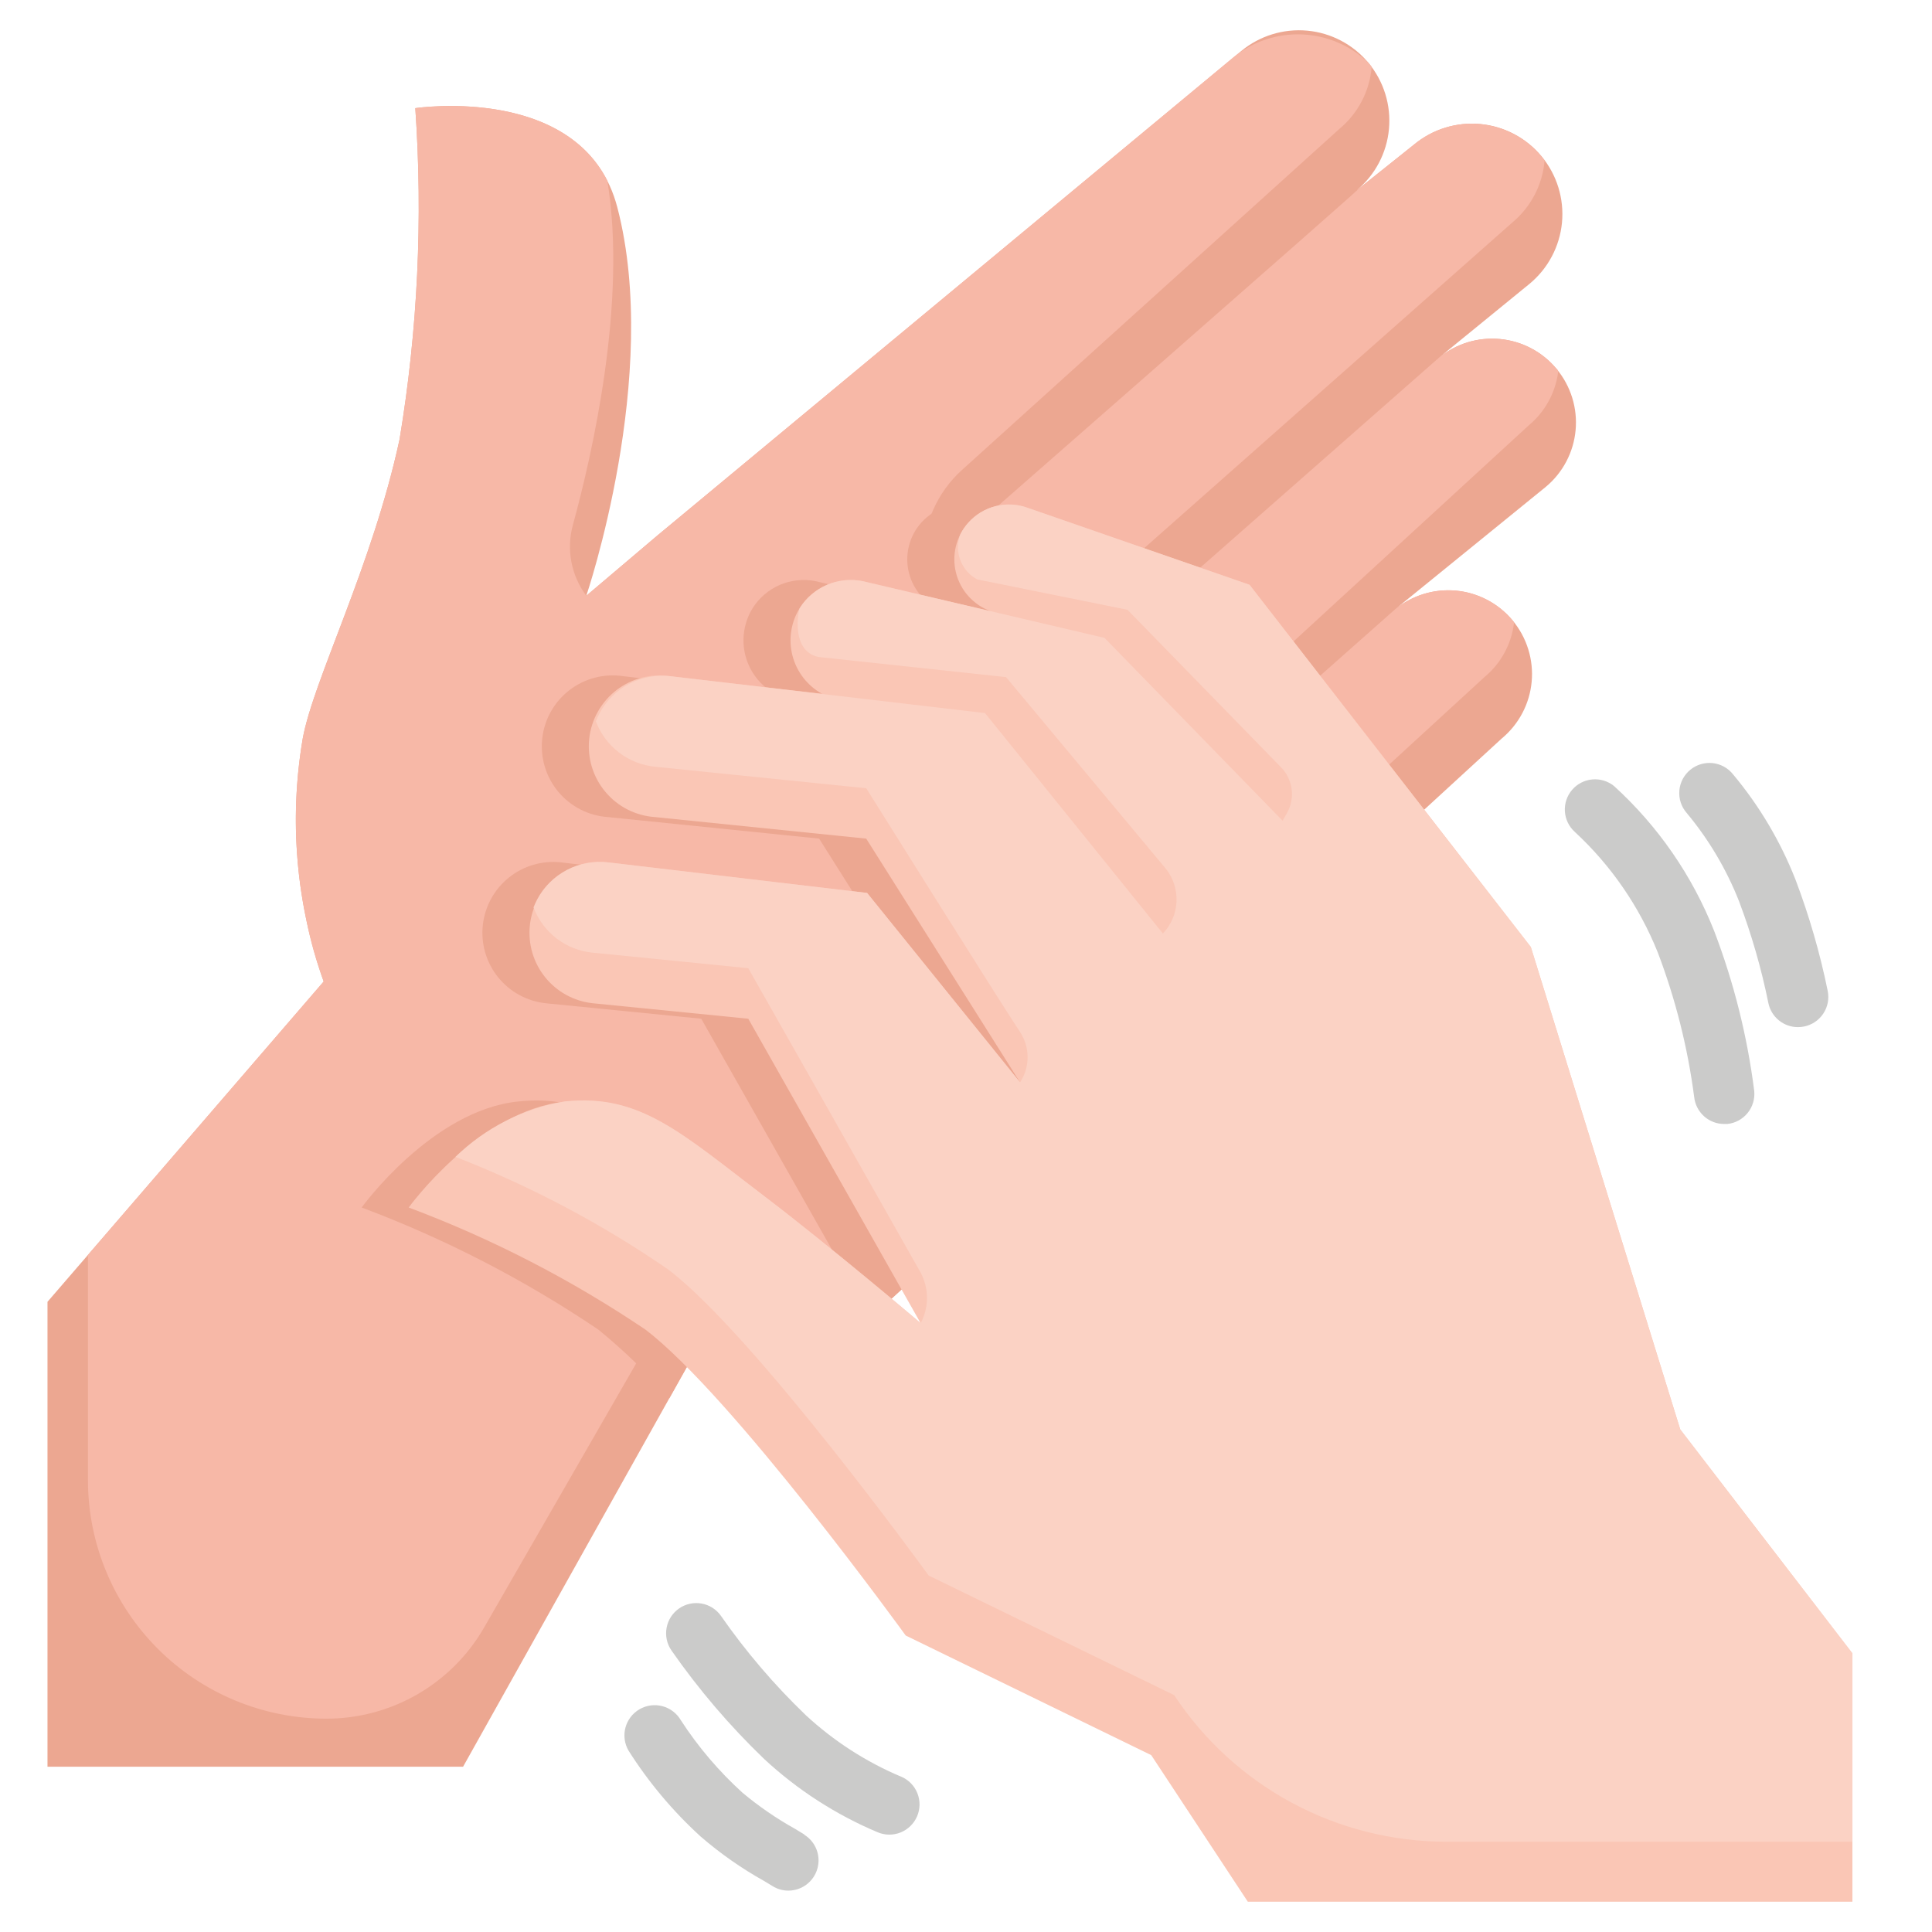 <svg width="120" height="120" viewBox="0 0 120 120" fill="none" xmlns="http://www.w3.org/2000/svg">
<path d="M86.633 37.862C87.158 37.426 87.765 37.098 88.418 36.896C89.07 36.694 89.756 36.623 90.437 36.686C91.117 36.749 91.778 36.946 92.382 37.265C92.986 37.584 93.522 38.019 93.958 38.545C94.394 39.071 94.723 39.677 94.924 40.33C95.126 40.983 95.198 41.669 95.134 42.349C95.071 43.029 94.874 43.69 94.555 44.294C94.236 44.899 93.801 45.434 93.275 45.87L55.38 80.657L43.068 84.177L28.763 109.733H2.95V80.858L20.105 60.972C18.392 56.139 17.943 50.948 18.8 45.892C19.455 42.248 23.118 35.175 24.818 27.288C25.946 20.493 26.274 13.589 25.795 6.718C25.795 6.718 36.325 5.13 38.345 12.885C41.07 23.343 36.415 37.008 36.415 37.008L40.803 33.285L77.095 3.17C78.242 2.221 79.718 1.766 81.2 1.904C82.682 2.042 84.049 2.763 85 3.908C85.952 5.055 86.409 6.533 86.271 8.017C86.133 9.501 85.412 10.87 84.265 11.822L87.838 8.975C88.406 8.504 89.061 8.149 89.766 7.931C90.472 7.713 91.213 7.636 91.948 7.704C92.683 7.773 93.397 7.985 94.05 8.33C94.703 8.674 95.281 9.144 95.753 9.713C96.223 10.281 96.577 10.937 96.794 11.643C97.011 12.349 97.087 13.09 97.018 13.825C96.948 14.56 96.734 15.275 96.388 15.927C96.043 16.579 95.572 17.157 95.003 17.628L89.358 22.233C90.42 21.352 91.788 20.929 93.162 21.057C94.535 21.185 95.802 21.853 96.683 22.915C97.12 23.441 97.45 24.048 97.653 24.702C97.855 25.356 97.927 26.043 97.863 26.724C97.8 27.405 97.603 28.068 97.283 28.673C96.963 29.278 96.527 29.814 96 30.25L86.633 37.862Z" fill="#ECA791"/>
<path d="M96.683 22.915C95.802 21.853 94.535 21.185 93.162 21.057C91.788 20.929 90.42 21.352 89.358 22.233L63.358 45.1L63.45 43.492C63.503 42.588 63.735 41.702 64.131 40.887C64.528 40.072 65.081 39.343 65.76 38.742L93.938 13.815C94.51 13.338 94.981 12.752 95.325 12.091C95.668 11.43 95.876 10.707 95.938 9.965C95.873 9.88 95.808 9.795 95.74 9.715C95.269 9.147 94.691 8.677 94.038 8.332C93.385 7.988 92.671 7.775 91.936 7.707C91.201 7.638 90.459 7.715 89.754 7.933C89.049 8.151 88.394 8.506 87.825 8.978L84.275 11.822C86.103 10.305 57.343 35.49 57.343 35.49V34.61C57.343 33.588 57.557 32.577 57.972 31.643C58.387 30.709 58.994 29.872 59.753 29.188L83.198 8C83.77 7.524 84.242 6.938 84.586 6.276C84.929 5.615 85.137 4.893 85.198 4.15C85.135 4.065 85.07 3.98 85 3.9C83.894 2.836 82.439 2.211 80.906 2.139C79.373 2.068 77.866 2.556 76.665 3.513L40.803 33.285L36.415 37C35.952 36.381 35.636 35.665 35.491 34.905C35.346 34.146 35.377 33.363 35.58 32.617C36.77 28.28 38.965 18.753 37.723 11.223C34.75 5.368 25.795 6.718 25.795 6.718C26.275 13.589 25.947 20.493 24.818 27.288C23.118 35.175 19.455 42.25 18.8 45.892C18.165 49.623 18.242 53.441 19.028 57.142C19.284 58.44 19.645 59.715 20.105 60.955L5.463 77.945V91.945C5.467 95.873 7.03 99.638 9.808 102.414C12.586 105.19 16.353 106.749 20.28 106.75C22.265 106.75 24.215 106.226 25.933 105.233C27.652 104.239 29.078 102.81 30.068 101.09L42 80.365L54.313 76.843L92.2 42.057C93.232 41.204 93.892 39.983 94.043 38.653C94.015 38.617 93.988 38.58 93.958 38.545C93.522 38.019 92.987 37.584 92.382 37.265C91.778 36.946 91.117 36.749 90.437 36.686C89.757 36.623 89.07 36.694 88.418 36.896C87.765 37.098 87.159 37.426 86.633 37.862L69 53.483V52.617C69.001 51.871 69.157 51.134 69.459 50.451C69.76 49.769 70.2 49.156 70.75 48.653L94.945 26.427C95.942 25.603 96.594 24.434 96.773 23.152C96.778 23.11 96.775 23.068 96.763 23.027C96.752 22.986 96.732 22.948 96.705 22.915H96.683Z" fill="#F7B8A7"/>
<path d="M44.615 74.343C39.4 70.377 36.85 67.93 32.18 68.415C26.818 68.97 22.463 75 22.463 75C27.644 76.943 32.579 79.489 37.165 82.585C38.751 83.881 40.226 85.308 41.573 86.85L43.073 84.177L53.203 81.28C51.365 79.75 47.545 76.573 44.615 74.343Z" fill="#ECA791"/>
<path d="M74.688 36.32L60.903 31.54C60.264 31.307 59.569 31.271 58.91 31.439C58.251 31.606 57.658 31.968 57.208 32.478C56.839 32.896 56.577 33.399 56.447 33.941C56.316 34.484 56.32 35.05 56.459 35.591C56.597 36.132 56.865 36.63 57.24 37.044C57.615 37.457 58.085 37.773 58.61 37.963L50.625 36.09C49.887 35.949 49.123 36.033 48.433 36.331C47.743 36.629 47.158 37.128 46.755 37.763C46.482 38.2 46.301 38.688 46.223 39.198C46.145 39.708 46.171 40.228 46.301 40.727C46.43 41.226 46.66 41.693 46.977 42.1C47.293 42.507 47.689 42.846 48.14 43.095L38.718 42C38.13 41.911 37.532 41.942 36.956 42.09C36.382 42.238 35.843 42.501 35.372 42.863C34.901 43.225 34.508 43.678 34.217 44.196C33.926 44.714 33.743 45.285 33.678 45.875C33.613 46.465 33.669 47.062 33.841 47.631C34.013 48.199 34.297 48.727 34.679 49.182C35.06 49.637 35.529 50.011 36.058 50.281C36.587 50.55 37.165 50.71 37.758 50.75L50.877 52.088L60.435 67.228L50.935 55.463L34.84 53.563C33.68 53.436 32.517 53.776 31.607 54.507C30.697 55.238 30.115 56.301 29.989 57.461C29.862 58.622 30.202 59.785 30.933 60.694C31.665 61.604 32.727 62.186 33.888 62.313L43.555 63.275L53.675 81.15L55.373 80.665L86.75 51.858L74.688 36.32Z" fill="#ECA791"/>
<path d="M104.362 88.785L95.082 58.82L77.61 36.32L63.825 31.54C63.186 31.307 62.492 31.271 61.834 31.439C61.175 31.606 60.582 31.968 60.132 32.478C59.763 32.896 59.502 33.398 59.371 33.941C59.24 34.483 59.244 35.05 59.382 35.59C59.52 36.131 59.788 36.63 60.163 37.043C60.538 37.457 61.008 37.772 61.532 37.963L53.55 36.09C52.811 35.948 52.047 36.032 51.356 36.33C50.666 36.629 50.081 37.128 49.677 37.763C49.404 38.2 49.223 38.688 49.145 39.198C49.067 39.708 49.093 40.228 49.223 40.727C49.353 41.226 49.583 41.693 49.899 42.1C50.215 42.508 50.611 42.846 51.062 43.095L41.64 42C41.053 41.911 40.453 41.941 39.878 42.089C39.303 42.238 38.763 42.501 38.292 42.863C37.822 43.225 37.429 43.678 37.138 44.196C36.846 44.714 36.663 45.285 36.598 45.876C36.534 46.466 36.589 47.064 36.761 47.632C36.934 48.201 37.219 48.729 37.601 49.184C37.982 49.639 38.452 50.013 38.981 50.282C39.511 50.551 40.09 50.71 40.682 50.75L53.802 52.088L63.357 67.228L53.857 55.463L37.762 53.563C36.602 53.437 35.439 53.777 34.529 54.508C33.62 55.24 33.038 56.302 32.912 57.463C32.786 58.623 33.126 59.786 33.858 60.695C34.589 61.605 35.652 62.187 36.812 62.313L46.477 63.275L57.187 82.193C57.187 82.193 51.53 77.393 47.53 74.35C42.315 70.385 39.765 67.938 35.097 68.423C29.75 68.97 25.385 75 25.385 75C30.567 76.943 35.503 79.489 40.09 82.585C45.485 86.695 56.255 101.585 56.255 101.585L71.505 109.015L77.505 118.12H115.057V102.695L104.362 88.785Z" fill="#FAC6B5"/>
<path d="M41.515 78.858C46.91 82.968 57.68 97.858 57.68 97.858L72.93 105.288C74.775 108.086 77.285 110.383 80.236 111.972C83.187 113.561 86.486 114.393 89.838 114.393H115.058V102.695L104.363 88.785L95.082 58.82L77.61 36.32L63.825 31.54C63.187 31.307 62.493 31.271 61.834 31.439C61.175 31.606 60.582 31.968 60.133 32.477C59.943 32.691 59.781 32.928 59.65 33.182C59.454 33.697 59.451 34.265 59.643 34.781C59.835 35.297 60.208 35.726 60.693 35.987L70.03 37.875L79.573 47.665C79.932 48.033 80.162 48.508 80.228 49.019C80.294 49.529 80.192 50.047 79.938 50.495L79.665 50.977L68.603 39.62L53.55 36.09C52.811 35.948 52.047 36.032 51.356 36.33C50.666 36.628 50.081 37.127 49.678 37.763C49.585 37.907 49.095 40.45 50.843 40.807L62.487 42.057L72.448 54C72.891 54.581 73.114 55.301 73.074 56.031C73.034 56.761 72.735 57.453 72.23 57.983L61.18 44.29L41.64 42C40.76 41.897 39.869 42.061 39.084 42.472C38.299 42.882 37.657 43.52 37.24 44.303C37.154 44.465 37.077 44.632 37.01 44.803C37.298 45.569 37.794 46.239 38.444 46.737C39.093 47.236 39.868 47.542 40.682 47.623L53.803 48.96C53.803 48.96 62.28 62.5 63.358 64.1C63.663 64.564 63.826 65.108 63.826 65.664C63.826 66.22 63.663 66.763 63.358 67.228L53.858 55.462L37.763 53.562C36.884 53.459 35.994 53.623 35.21 54.033C34.426 54.443 33.784 55.079 33.367 55.86C33.282 56.023 33.206 56.19 33.138 56.36C33.426 57.125 33.923 57.794 34.573 58.292C35.223 58.789 35.998 59.094 36.812 59.172L46.477 60.138C46.477 60.138 56.295 77.457 57.188 79.052C57.443 79.534 57.576 80.071 57.576 80.616C57.576 81.161 57.443 81.698 57.188 82.18C57.188 82.18 51.53 77.38 47.53 74.338C42.315 70.373 39.765 67.925 35.097 68.41C32.531 68.838 30.155 70.04 28.29 71.855C32.955 73.669 37.393 76.019 41.515 78.858Z" fill="#FBD2C4"/>
<path d="M100.25 48.822C99.87 48.514 99.385 48.367 98.898 48.412C98.41 48.457 97.96 48.69 97.643 49.062C97.325 49.434 97.166 49.916 97.198 50.404C97.231 50.892 97.453 51.348 97.818 51.675C100.066 53.756 101.824 56.31 102.965 59.152C104.067 62.047 104.826 65.061 105.228 68.132C105.276 68.593 105.493 69.019 105.837 69.33C106.18 69.64 106.627 69.812 107.09 69.812H107.288C107.781 69.761 108.234 69.515 108.547 69.13C108.86 68.745 109.008 68.251 108.958 67.757C108.528 64.359 107.693 61.025 106.47 57.825C105.111 54.389 102.983 51.309 100.25 48.822Z" fill="#CBCBCA"/>
<path d="M113.523 61.55C113.043 59.196 112.374 56.884 111.523 54.638C110.592 52.267 109.285 50.062 107.653 48.108C107.499 47.91 107.307 47.746 107.088 47.624C106.869 47.502 106.628 47.425 106.379 47.398C106.13 47.371 105.878 47.394 105.638 47.466C105.398 47.538 105.175 47.657 104.982 47.817C104.788 47.976 104.629 48.173 104.513 48.395C104.398 48.617 104.327 48.86 104.307 49.11C104.287 49.359 104.316 49.611 104.395 49.849C104.473 50.086 104.598 50.306 104.763 50.495C106.132 52.136 107.229 53.986 108.013 55.975C108.789 58.03 109.399 60.144 109.836 62.297C109.922 62.72 110.152 63.1 110.486 63.374C110.821 63.647 111.239 63.797 111.671 63.797C111.797 63.797 111.924 63.785 112.048 63.76C112.29 63.712 112.521 63.617 112.726 63.48C112.931 63.343 113.107 63.167 113.245 62.961C113.382 62.756 113.477 62.526 113.525 62.283C113.572 62.041 113.572 61.792 113.523 61.55Z" fill="#CBCBCA"/>
<path d="M55.97 110.353C53.789 109.433 51.786 108.14 50.05 106.533C48.097 104.658 46.335 102.596 44.787 100.375C44.647 100.173 44.468 100 44.261 99.867C44.053 99.734 43.822 99.643 43.58 99.6C43.09 99.511 42.586 99.621 42.177 99.905C41.769 100.189 41.49 100.623 41.402 101.113C41.314 101.602 41.423 102.107 41.707 102.515C43.398 104.943 45.324 107.198 47.457 109.248C49.521 111.165 51.904 112.706 54.5 113.8C54.726 113.897 54.969 113.949 55.216 113.952C55.462 113.955 55.706 113.909 55.935 113.818C56.164 113.726 56.372 113.59 56.548 113.418C56.725 113.246 56.865 113.041 56.962 112.815C57.059 112.589 57.111 112.345 57.114 112.099C57.117 111.853 57.071 111.608 56.98 111.38C56.888 111.151 56.753 110.943 56.581 110.766C56.409 110.59 56.204 110.45 55.977 110.353H55.97Z" fill="#CBCBCA"/>
<path d="M49.96 113.945L49.388 113.597C48.229 112.951 47.133 112.198 46.115 111.347C44.651 110.018 43.365 108.506 42.288 106.847C42.164 106.634 41.999 106.447 41.803 106.297C41.607 106.148 41.384 106.038 41.145 105.974C40.907 105.911 40.658 105.895 40.414 105.928C40.169 105.961 39.934 106.041 39.72 106.165C39.507 106.289 39.32 106.453 39.17 106.649C39.02 106.845 38.911 107.069 38.847 107.307C38.784 107.546 38.768 107.794 38.801 108.039C38.833 108.283 38.914 108.519 39.038 108.732C40.287 110.704 41.795 112.5 43.52 114.072C44.731 115.119 46.046 116.041 47.443 116.822L47.99 117.152C48.283 117.335 48.622 117.431 48.968 117.43C49.376 117.429 49.773 117.295 50.098 117.049C50.423 116.802 50.659 116.456 50.77 116.063C50.882 115.67 50.862 115.252 50.714 114.872C50.566 114.491 50.298 114.169 49.95 113.955L49.96 113.945Z" fill="#CBCBCA"/>
</svg>
